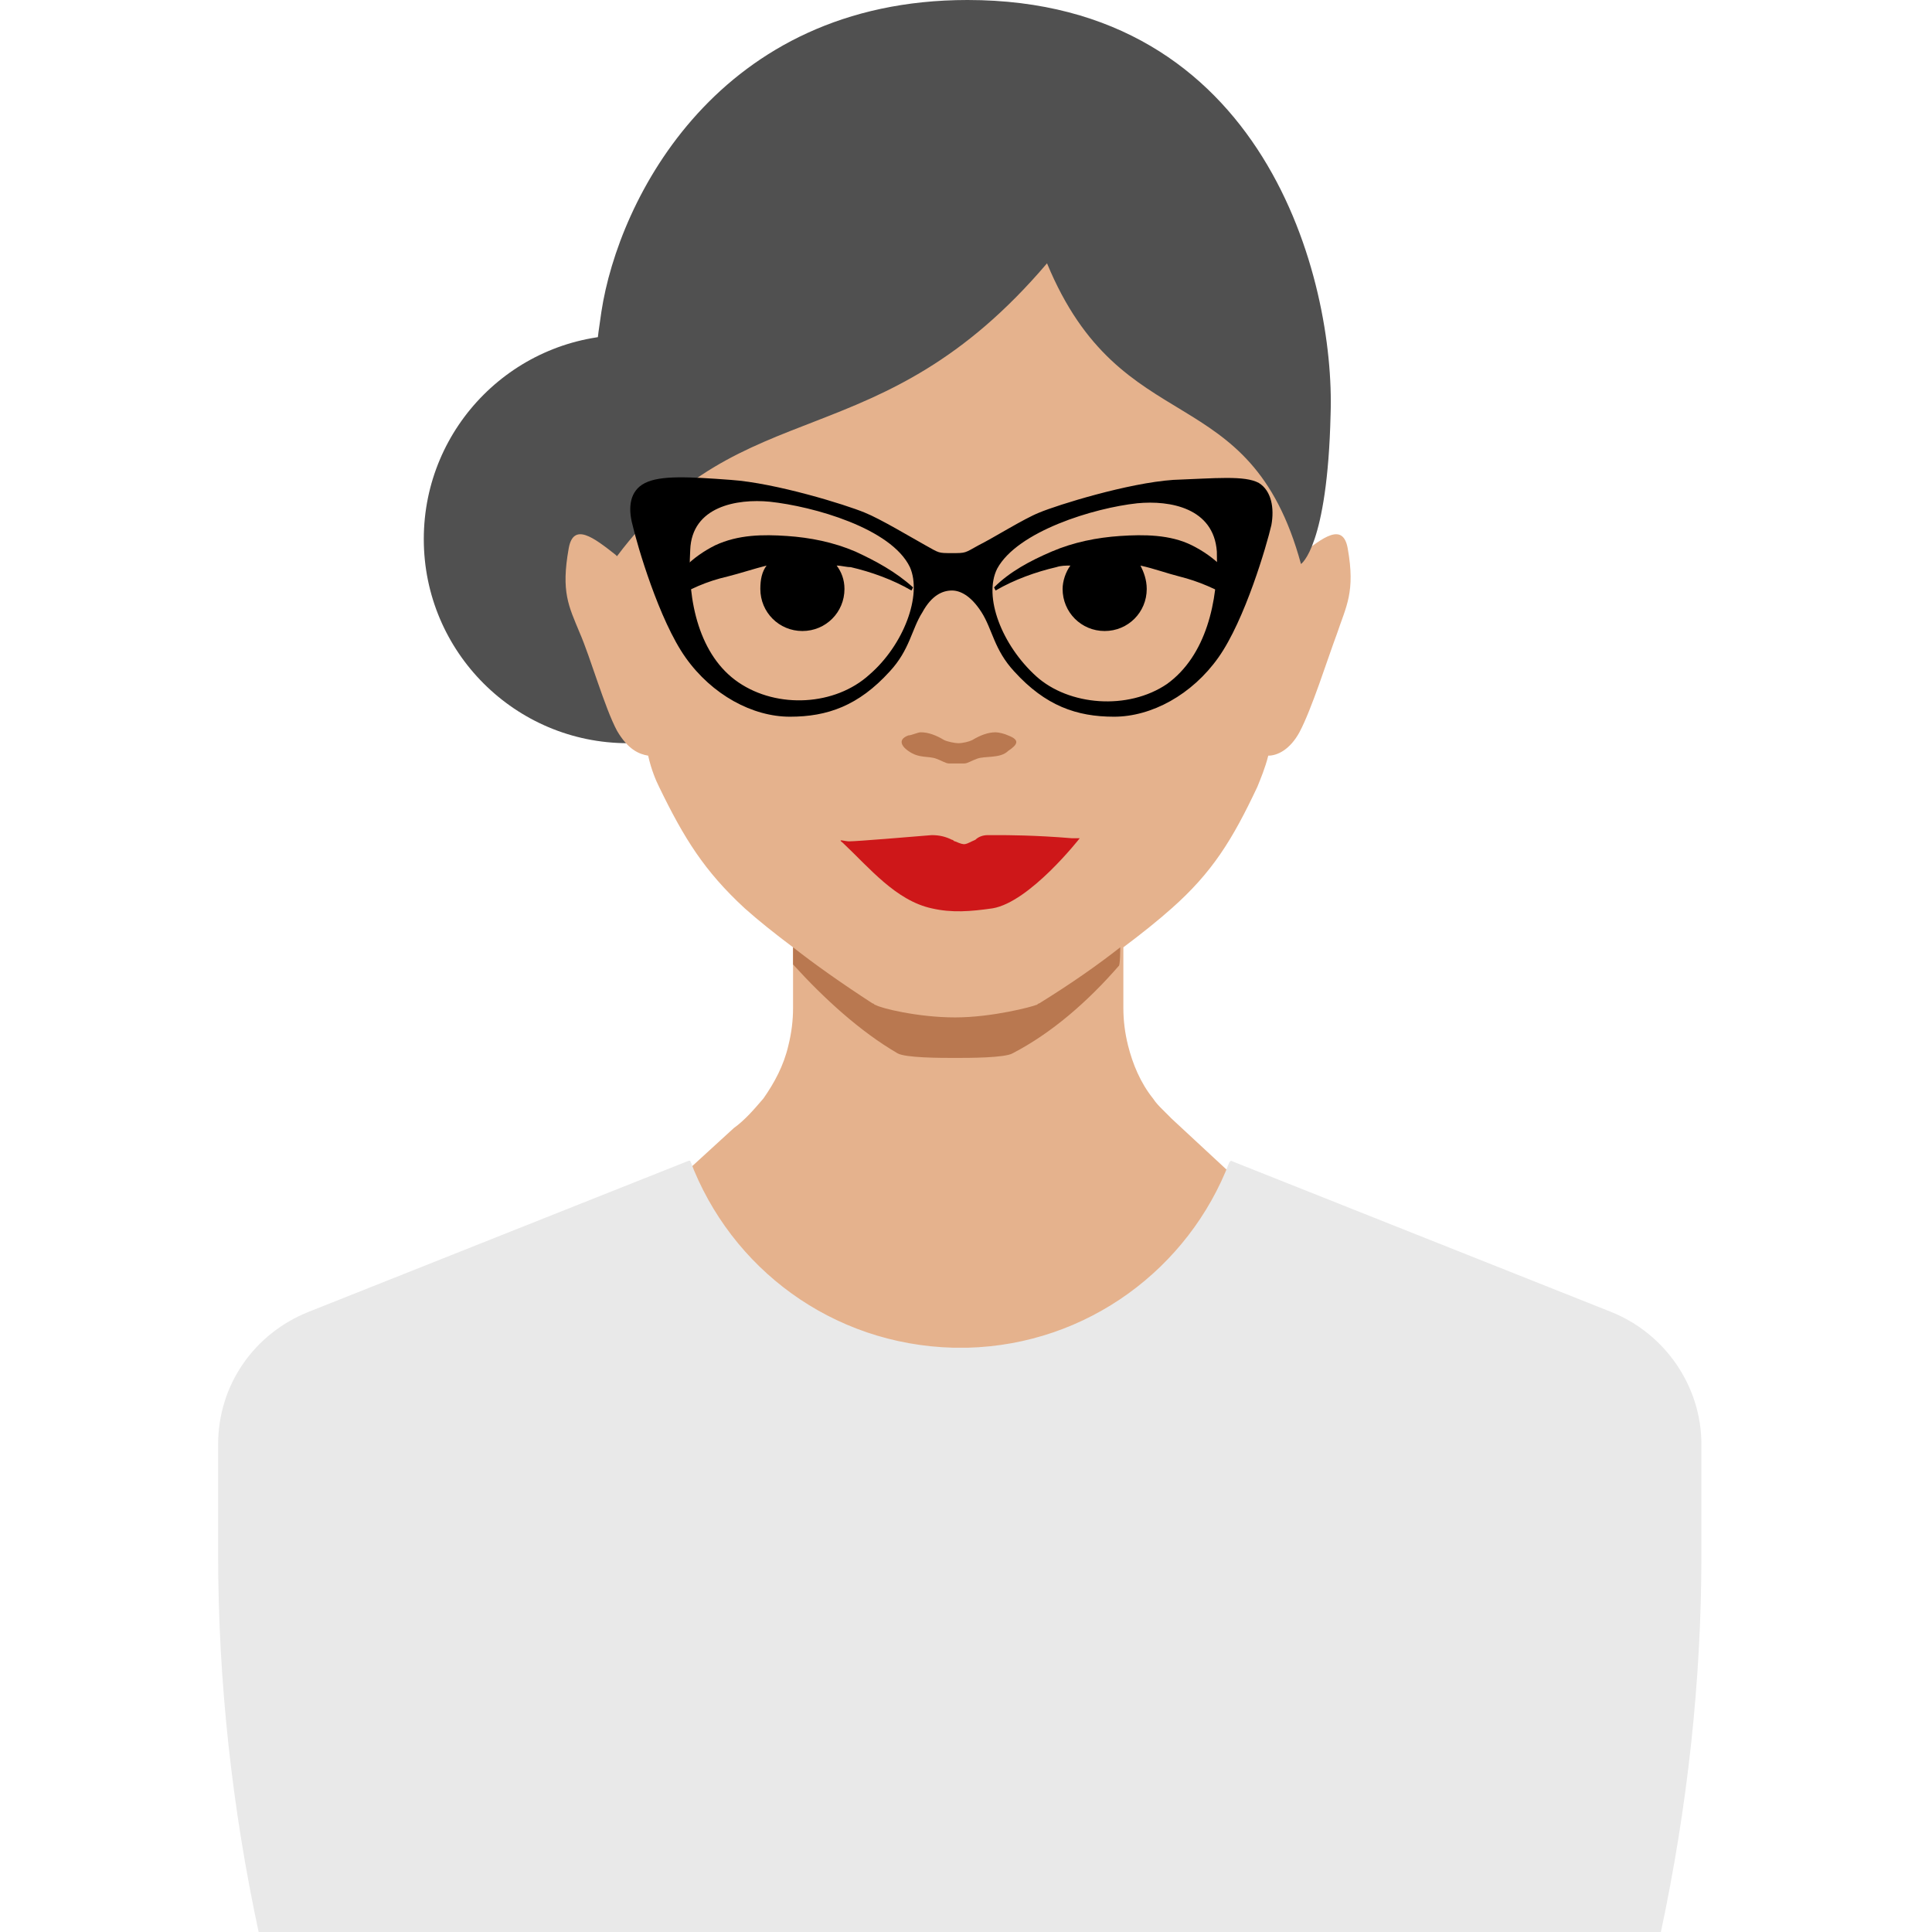 <svg width="124" height="124" viewBox="0 0 124 124" fill="none" xmlns="http://www.w3.org/2000/svg">
<path d="M40.3 47.7C47.535 47.7 53.4 41.835 53.4 34.6C53.4 27.365 47.535 21.5 40.3 21.5C33.065 21.5 27.2 27.365 27.2 34.6C27.2 41.835 33.065 47.7 40.3 47.7Z" fill="#505050"/>
<path d="M86.5 35.2C86.2 33.5 84.9 34.5 83.5 35.6L83.4 35.7C83.4 35.4 83.5 35 83.5 34.7C83.7 31.9 83.5 29.4 83.5 27.5V27.4C83.5 26.5 83.5 25.7 83.4 25.2C81.5 12.6 78.7 3.7 62.1 3.2H61.5H60.9C44.3 3.8 41.5 12.6 39.6 25.2C39.5 25.7 39.5 26.5 39.5 27.4V27.5C39.5 29.4 39.3 31.9 39.5 34.7C39.5 35 39.6 35.4 39.6 35.7L39.5 35.6C38.1 34.5 36.8 33.5 36.5 35.2C36 38 36.5 38.9 37.2 40.6C37.9 42.2 38.8 45.4 39.6 46.9C40.3 48.1 41 48.4 41.6 48.5C41.8 49.4 42.1 50.1 42.3 50.5C43.9 53.8 45.2 55.9 47.8 58.3C48.7 59.1 49.7 59.9 50.9 60.8V64.7C50.9 65.5 50.8 66.3 50.6 67.1C50.3 68.4 49.7 69.5 49 70.5C48.4 71.2 47.8 71.9 47.1 72.4L42.4 76.7C41.8 77.4 41.1 78.1 40.3 78.9C32.5 86.3 47.4 96.7 61.7 96C75.5 96.7 89.9 86.8 83.5 79.5L75.2 71.8C75.1 71.7 74.9 71.5 74.8 71.4L74.6 71.2C74.4 71 74.2 70.8 74 70.5C73.2 69.5 72.7 68.3 72.4 67.1C72.2 66.3 72.1 65.5 72.1 64.7V60.8C73.3 59.9 74.3 59.1 75.2 58.3C77.8 56 79.1 53.9 80.7 50.5C80.9 50 81.2 49.3 81.4 48.5C82 48.5 82.8 48.1 83.4 47C84.2 45.5 85.2 42.3 85.8 40.7C86.4 38.9 87 38 86.5 35.2Z" fill="#E5B28D"/>
<path d="M71.9 60.8C70.5 61.9 68.8 63.1 66.7 64.4C66.6 64.4 66.6 64.5 66.5 64.5C66.3 64.6 63.7 65.3 61.3 65.3C58.9 65.3 56.5 64.7 56.2 64.5C56.1 64.5 56.1 64.4 56 64.4C54 63.1 52.3 61.9 50.9 60.8V61.9C52.9 64.1 55.2 66.2 57.6 67.6C58.1 67.9 60.4 67.9 61.3 67.9C62.2 67.9 64.5 67.9 65 67.6C67.5 66.3 69.8 64.3 71.8 62C71.9 62 71.9 60.8 71.9 60.8Z" fill="#B97850"/>
<path d="M64.7 47.2C64.5 47.1 64.1 47 63.9 47C63.4 47 62.9 47.2 62.4 47.5C62.2 47.6 61.8 47.7 61.5 47.7C61.3 47.7 60.8 47.6 60.6 47.5C60.1 47.2 59.6 47 59.1 47C58.9 47 58.5 47.2 58.3 47.2C57.5 47.5 58 48 58.3 48.2C59 48.7 59.6 48.5 60.1 48.7C60.4 48.8 60.7 49 60.9 49C61.1 49 61.6 49 61.9 49C62.1 49 62.4 48.8 62.7 48.7C63.2 48.5 64.2 48.7 64.7 48.2C65.3 47.8 65.5 47.5 64.7 47.2Z" fill="#B97850"/>
<path d="M69.3 53.8C69.3 53.8 69.1 53.8 68.8 53.8C66.4 53.6 64.6 53.6 64 53.6C63.9 53.6 63.7 53.6 63.4 53.6C63.1 53.6 62.8 53.7 62.6 53.9C61.9 54.2 62 54.3 61.3 54C61.2 54 61.2 53.9 61.1 53.9C60.7 53.7 60.3 53.6 59.8 53.6C58.6 53.7 55 54 54.5 54C54.2 54 53.7 53.8 54.1 54.1C55.8 55.7 57.5 57.8 59.8 58.3C61.1 58.6 62.3 58.5 63.7 58.3C66.1 57.9 69.3 53.8 69.3 53.8Z" fill="#CE1719"/>
<path d="M54.9 35.4C53.5 34.8 52 34.5 50.5 34.4C49 34.3 47.4 34.3 45.9 35C44.5 35.7 43.1 36.9 42.8 38.5L43 38.6C44.2 37.8 45.4 37.3 46.7 37C47.5 36.8 48.4 36.5 49.2 36.3C48.9 36.7 48.8 37.2 48.8 37.8C48.8 39.3 50 40.5 51.5 40.5C53 40.5 54.2 39.3 54.2 37.8C54.2 37.2 54 36.7 53.7 36.3C54 36.3 54.3 36.4 54.6 36.4C55.9 36.7 57.3 37.2 58.5 37.9L58.6 37.7C57.5 36.7 56.2 36 54.9 35.4Z" fill="black"/>
<path d="M76.5 35C75.1 34.3 73.4 34.3 71.9 34.4C70.4 34.5 68.9 34.8 67.5 35.4C66.1 36 64.8 36.7 63.8 37.7L63.9 37.9C65.1 37.2 66.5 36.7 67.8 36.4C68.1 36.3 68.4 36.3 68.7 36.3C68.4 36.7 68.2 37.3 68.2 37.8C68.2 39.3 69.4 40.5 70.9 40.5C72.4 40.5 73.6 39.3 73.6 37.8C73.6 37.2 73.4 36.7 73.2 36.3C74.1 36.5 74.9 36.8 75.7 37C76.9 37.3 78.1 37.8 79.4 38.6L79.6 38.5C79.3 36.9 77.9 35.7 76.5 35Z" fill="black"/>
<path d="M61.2 86.5C53.4 86.3 46.9 81.4 44.3 74.5H44.2L19.8 84.2C16.3 85.6 14 88.9 14 92.7V99.8C14 107.9 14.9 116.1 16.6 124H106.6C108.3 116 109.2 107.9 109.2 99.8V92.7C109.2 89 106.9 85.6 103.4 84.2L79 74.5L78.9 74.6C76.3 81.4 69.8 86.3 62.1 86.5H61.2Z" fill="#E9E9E9"/>
<path d="M62.1 0C46.1 0 39.7 12.8 38.6 20C37.5 27.2 38.2 29.7 39.6 35.7C47.7 24.9 56.4 29.6 67.2 16.9C72 28.5 80.2 24.1 83.5 36.2C83.5 36.2 85.2 35.1 85.4 26.6C85.7 18 81.2 0 62.1 0Z" fill="#505050"/>
<path d="M55.8 43.3C53.6 45.3 49.9 45.5 47.4 43.8C44.9 42.1 44.1 38.6 44.3 35.3C44.4 32.5 47.3 32 49.4 32.2C52.2 32.5 57.2 33.9 58.4 36.4C59.2 38.2 58 41.4 55.8 43.3ZM74.9 43.9C72.4 45.6 68.6 45.3 66.5 43.4C64.3 41.4 63.1 38.3 64 36.5C65.3 34.1 70.2 32.6 73 32.3C75.1 32.1 77.9 32.6 78.1 35.4C78.2 38.6 77.4 42.1 74.9 43.9ZM80.8 31C79.9 30.5 78 30.7 75.3 30.8C72.4 31 67.9 32.4 66.7 32.9C65.7 33.3 63.8 34.5 62.8 35C61.9 35.5 62 35.5 61.1 35.5C60.2 35.5 60.3 35.5 59.4 35C58.5 34.5 56.5 33.3 55.5 32.9C54.3 32.4 49.8 31 46.9 30.8C44.2 30.6 42.4 30.5 41.4 31C40.4 31.5 40.3 32.6 40.6 33.7C40.9 35 42.3 39.8 44 42.2C45.7 44.6 48.3 46 50.7 46C53.1 46 55.1 45.3 57.1 43.1C58.4 41.7 58.5 40.4 59.2 39.3C59.8 38.2 60.5 37.9 61.1 37.9C61.6 37.9 62.3 38.2 63 39.3C63.7 40.4 63.8 41.7 65.1 43.1C67.1 45.3 69.1 46 71.5 46C73.9 46 76.5 44.6 78.2 42.2C79.9 39.8 81.3 35 81.6 33.7C81.8 32.6 81.6 31.5 80.8 31Z" fill="black"/>
</svg>
